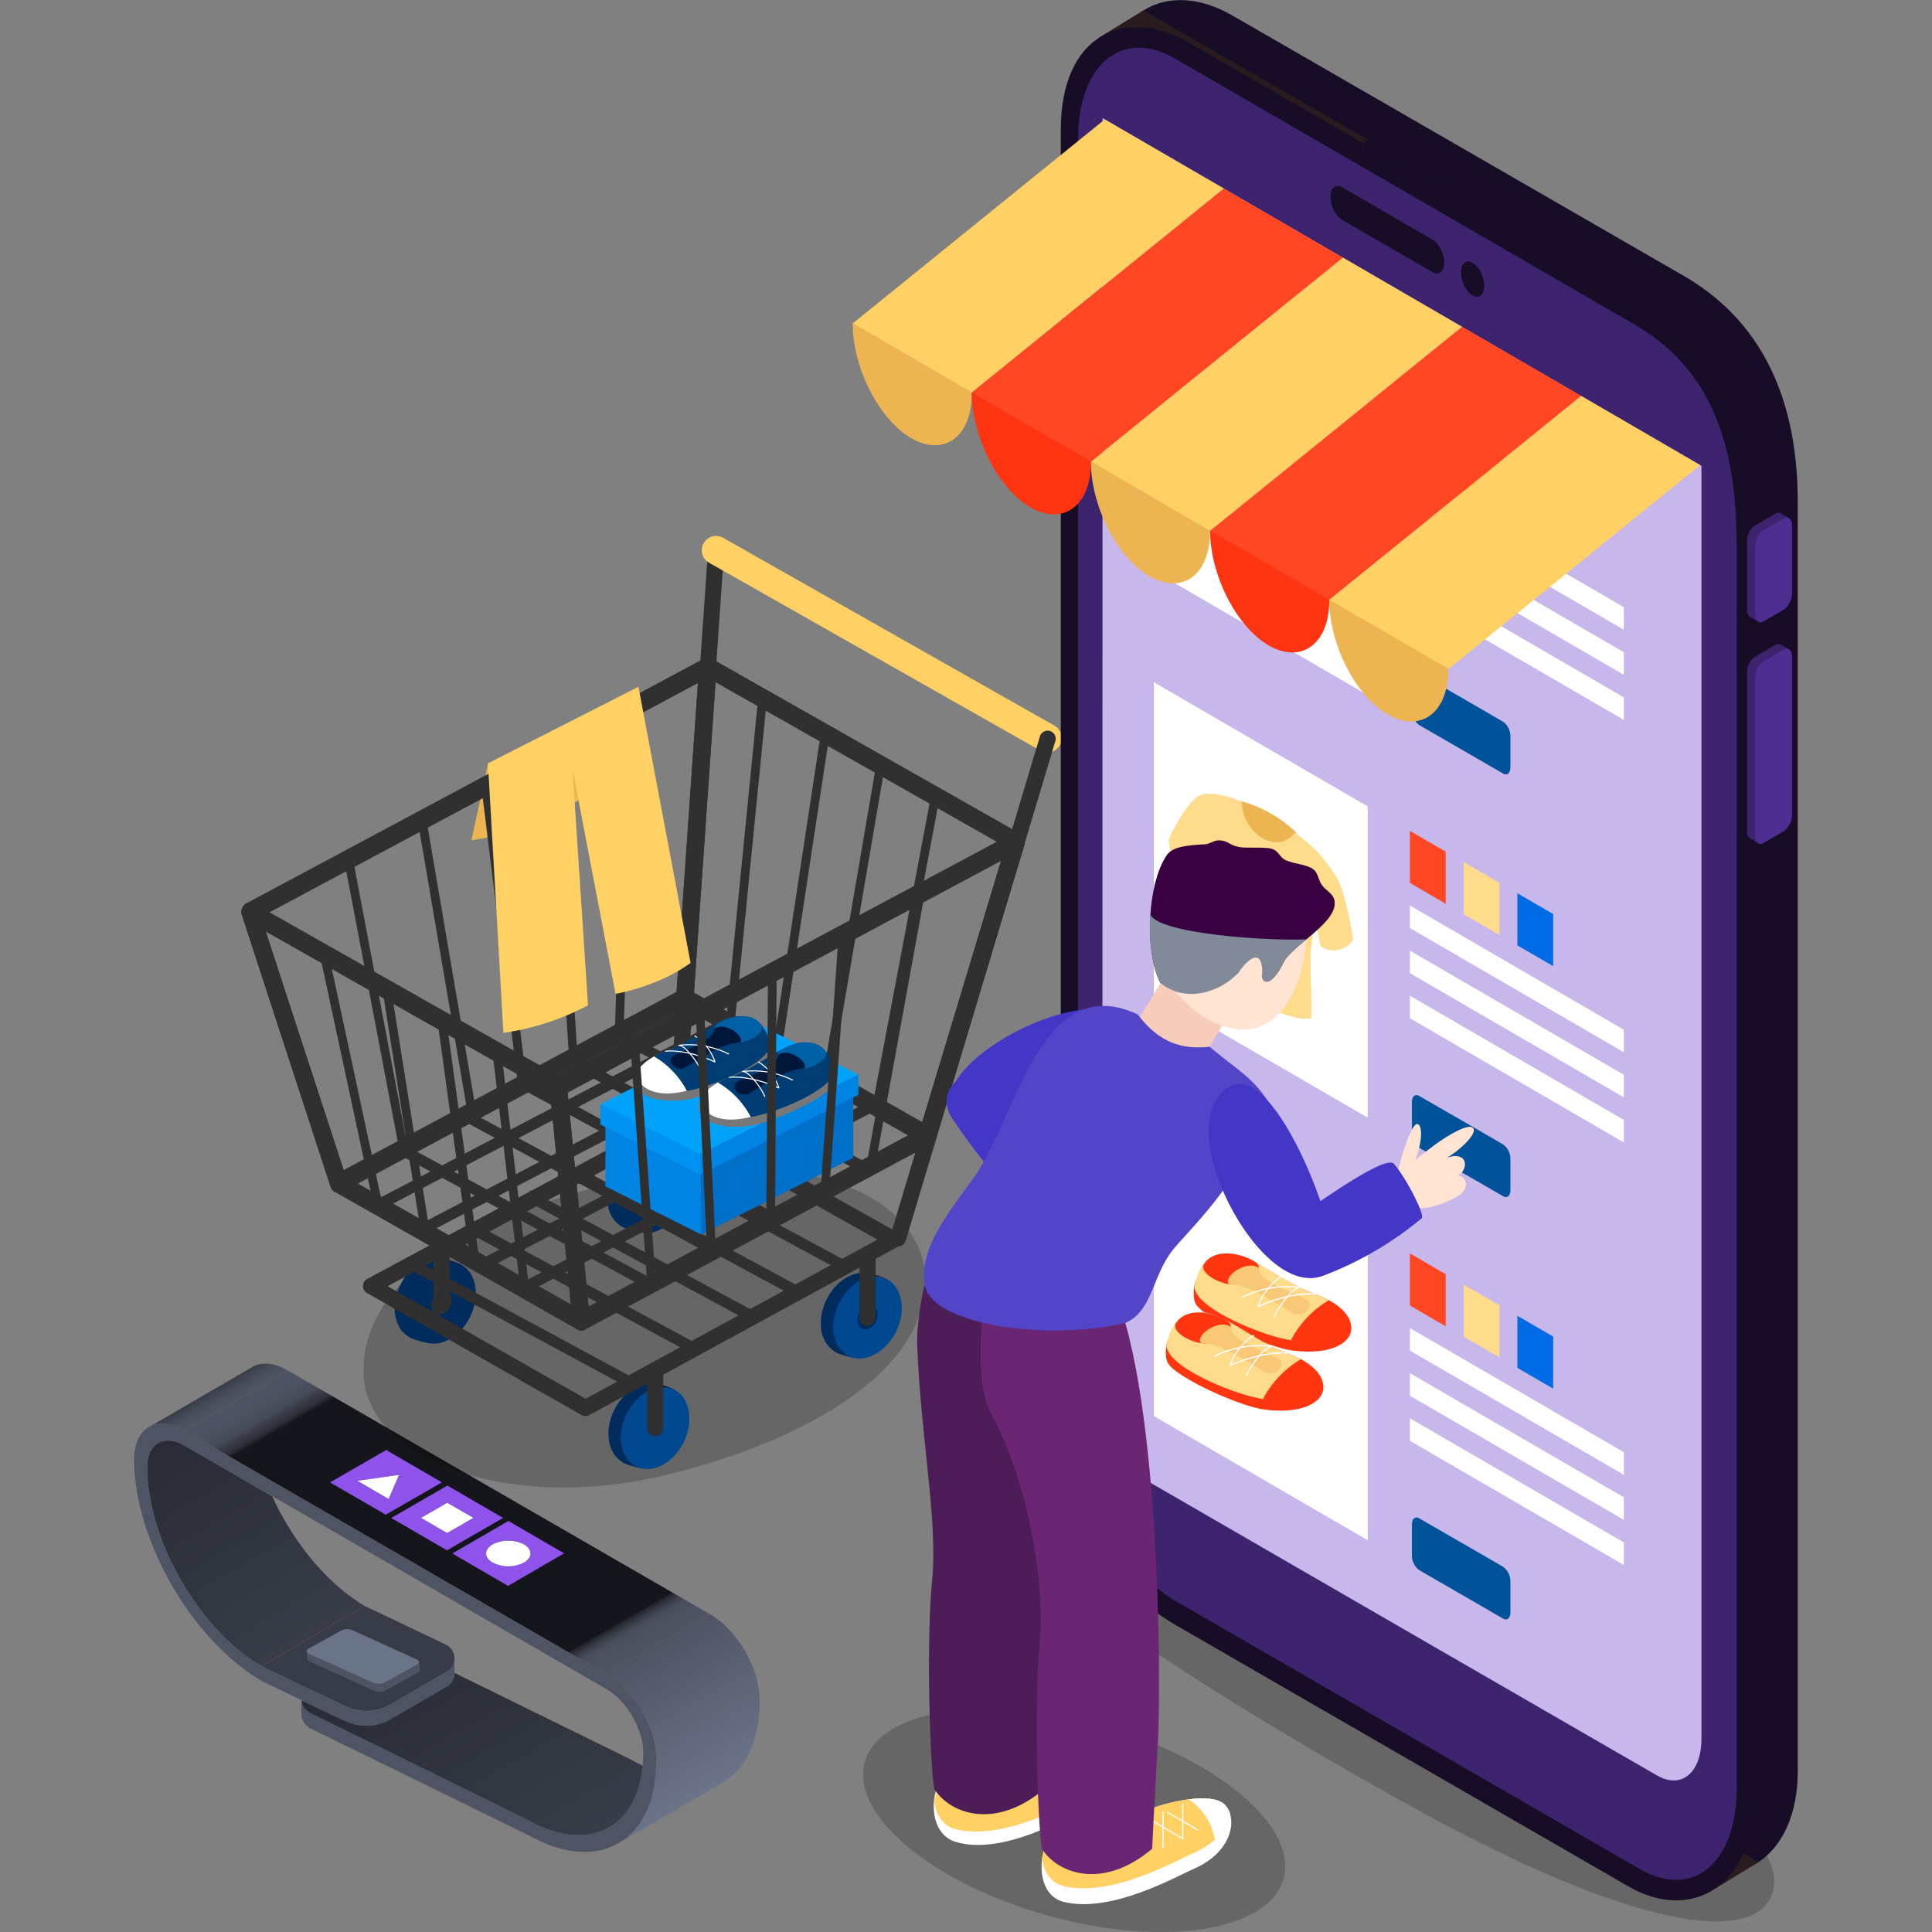 <svg id="圖層_1" data-name="圖層 1" xmlns="http://www.w3.org/2000/svg" xmlns:xlink="http://www.w3.org/1999/xlink" viewBox="0 0 500 500"><rect x="0" y="0" width="500" height="500" fill="#808080" stroke="none"/><defs><style>.cls-1,.cls-31,.cls-43,.cls-46{fill:none;}.cls-2{clip-path:url(#clip-path);}.cls-3{fill:#4e5463;}.cls-4{fill:#373c48;}.cls-5{fill:url(#linear-gradient);}.cls-6{fill:url(#linear-gradient-2);}.cls-7{fill:url(#linear-gradient-3);}.cls-8{fill:url(#linear-gradient-4);}.cls-9{fill:url(#linear-gradient-5);}.cls-10{fill:#8f52eb;}.cls-11,.cls-28{fill:#fff;}.cls-12{fill:#6a7489;}.cls-13,.cls-14,.cls-15,.cls-16,.cls-17,.cls-18,.cls-19,.cls-20,.cls-21,.cls-22,.cls-23,.cls-24,.cls-25,.cls-26,.cls-27,.cls-28,.cls-29,.cls-30,.cls-31,.cls-32,.cls-33,.cls-34,.cls-35,.cls-36,.cls-37,.cls-38,.cls-39,.cls-40,.cls-41,.cls-42,.cls-43,.cls-44,.cls-45,.cls-47,.cls-49,.cls-50,.cls-51,.cls-52{fill-rule:evenodd;}.cls-13{opacity:0.2;}.cls-14{fill:#edb551;}.cls-15{fill:#002b5d;}.cls-16{fill:#29163c;}.cls-17{fill:#303030;}.cls-18{fill:#ffd164;}.cls-19{fill:#004991;}.cls-20{fill:#020b25;}.cls-21{fill:#0084e4;}.cls-22{fill:#006be4;}.cls-23{fill:#0070c8;}.cls-24{fill:#0092f0;}.cls-25{fill:#00a2fa;}.cls-26{fill:#777;}.cls-27{fill:#003d75;}.cls-29{fill:#0060a5;}.cls-30{fill:#00173c;}.cls-31,.cls-43,.cls-46{stroke:#fff;stroke-linecap:round;}.cls-31,.cls-43{stroke-miterlimit:22.93;}.cls-31{stroke-width:0.27px;}.cls-32{fill:#170d27;}.cls-33{fill:#2a1b1f;}.cls-34{fill:#3e246f;}.cls-35{fill:#4e2f91;}.cls-36{fill:#c8b7ea;}.cls-37{fill:#ff4723;}.cls-38{fill:#00529a;}.cls-39{fill:#ffdb8c;}.cls-40{fill:#ff3512;}.cls-41{fill:#ff3610;}.cls-42{fill:#f8c877;}.cls-43,.cls-46{stroke-width:0.31px;}.cls-44{fill:#ffe4d3;}.cls-45{fill:#4c1d57;}.cls-46{stroke-linejoin:round;}.cls-47{fill:#6a2573;}.cls-48{fill:#f7ccba;}.cls-49{fill:#4436c7;}.cls-50{fill:#5245c7;}.cls-51{fill:#380040;}.cls-52{fill:#808a99;}</style><clipPath id="clip-path"><rect class="cls-1" width="500" height="500"/></clipPath><linearGradient id="linear-gradient" x1="9714.08" y1="482.26" x2="9748.22" y2="423.13" gradientTransform="matrix(-1, 0, 0, 1, 9855.58, 0)" gradientUnits="userSpaceOnUse"><stop offset="0" stop-color="#373c48"/><stop offset="1" stop-color="#292c36"/></linearGradient><linearGradient id="linear-gradient-2" x1="9672.47" y1="463.73" x2="9692.22" y2="429.51" gradientTransform="matrix(-1, 0, 0, 1, 9855.58, 0)" gradientUnits="userSpaceOnUse"><stop offset="0" stop-color="#6a7489"/><stop offset="0.71" stop-color="#575e6f"/><stop offset="1" stop-color="#4e5463"/></linearGradient><linearGradient id="linear-gradient-3" x1="9777.54" y1="425.16" x2="9809.19" y2="370.33" xlink:href="#linear-gradient"/><linearGradient id="linear-gradient-4" x1="9797.72" y1="364.36" x2="9800.45" y2="359.64" gradientTransform="matrix(-1, 0, 0, 1, 9855.58, 0)" gradientUnits="userSpaceOnUse"><stop offset="0" stop-color="#4e5463"/><stop offset="0.38" stop-color="#4a505e"/><stop offset="0.8" stop-color="#3f4451"/><stop offset="1" stop-color="#373c48"/></linearGradient><linearGradient id="linear-gradient-5" x1="9712.53" y1="441.34" x2="9767.2" y2="346.64" gradientTransform="matrix(-1, 0, 0, 1, 9855.58, 0)" gradientUnits="userSpaceOnUse"><stop offset="0" stop-color="#4e5463"/><stop offset="0.04" stop-color="#4d5261"/><stop offset="0.06" stop-color="#474d5a"/><stop offset="0.07" stop-color="#3e424f"/><stop offset="0.08" stop-color="#30343e"/><stop offset="0.09" stop-color="#1f2128"/><stop offset="0.09" stop-color="#15161b"/><stop offset="0.89" stop-color="#15161b"/><stop offset="0.89" stop-color="#191b21"/><stop offset="0.9" stop-color="#2d3039"/><stop offset="0.92" stop-color="#3c404c"/><stop offset="0.93" stop-color="#464b59"/><stop offset="0.96" stop-color="#4c5261"/><stop offset="1" stop-color="#4e5463"/></linearGradient></defs><g class="cls-2"><polygon class="cls-3" points="78 443.13 78 440 78.42 440.65 79 441.7 79.13 443.31 78 443.13"/><path class="cls-3" d="M80.47,443.41l15.61,7.67-5.25,1.29,45.58,22.37-.08.05L80.47,447.37a4.41,4.41,0,0,1-2-6A4.28,4.28,0,0,0,80.47,443.41Z"/><path class="cls-3" d="M136.33,470.84c1,.6,2.06,1.13,3.07,1.59C138.39,472,137.37,471.44,136.33,470.84Z"/><path class="cls-4" d="M168.79,464.23c-.15.63-.29,1.28-.49,1.88C168.5,465.51,168.64,464.86,168.79,464.23Z"/><path class="cls-4" d="M169.48,460.55c-.1.8-.19,1.61-.35,2.37C169.29,462.16,169.38,461.35,169.48,460.55Z"/><path class="cls-5" d="M82.16,442c6.58,3.14,7,3.23,7.31,3.38a12.48,12.48,0,0,0,11.62-.49l14.54-8.45a3.94,3.94,0,0,0,2-3.49l45.49,22.34a35,35,0,0,0,3.21,1.65c-.71,7.75-3.89,13.26-8.67,16-.37.21-.76.37-1.15.55s-.65.33-1,.46-.83.24-1.25.36-.7.23-1.08.3-.89.12-1.34.17-.75.12-1.14.14-1,0-1.45,0-.78,0-1.19,0-1-.16-1.56-.24-.8-.1-1.21-.19c-.57-.13-1.16-.32-1.74-.49-.39-.11-.76-.19-1.14-.32-.66-.22-1.32-.51-2-.79-.34-.14-.67-.25-1-.41-1-.46-2-1-3.07-1.59L96.08,451.08l-15.61-7.67a4.28,4.28,0,0,1-2-2,4.19,4.19,0,0,1-.41-1.36Z"/><path class="cls-4" d="M169.65,459.41c0-.38,0-.79.06-1.18h0C169.68,458.62,169.69,459,169.65,459.41Z"/><path class="cls-6" d="M163.22,474.57c.29-.29.6-.54.87-.85s.62-.8.92-1.2.53-.64.76-1,.52-.92.77-1.39.45-.74.64-1.15.42-1.06.63-1.59.35-.83.49-1.28c.2-.6.34-1.25.49-1.88.12-.44.25-.86.34-1.31.16-.76.25-1.57.35-2.37.05-.39.13-.74.17-1.14s0-.79.06-1.18c0-.87.12-1.72.12-2.63,0-8.18-5.75-18.18-12.87-22.29l26.77-15.56c7.13,4.11,12.9,14.11,12.88,22.29,0,10.53-3.77,17.95-9.77,21.43L160.07,477c.39-.22.74-.51,1.11-.77s.68-.43,1-.69S162.87,474.9,163.22,474.57Z"/><path class="cls-7" d="M94.4,415.62,67.63,431.17c-16.26-9.58-29.57-32.77-29.52-51.62a10.34,10.34,0,0,1,.2-2.08c0-.23.13-.4.19-.61a7.48,7.48,0,0,1,.37-1.13,5.07,5.07,0,0,1,.36-.54,5.92,5.92,0,0,1,.52-.81,4,4,0,0,1,.51-.41c1.76-1.5,4.42-1.61,7.43.12l22.76,13.14C75.82,399,84.56,409.82,94.4,415.62Z"/><path class="cls-4" d="M108.64,422.41l6.71,3.19a4,4,0,0,1,1.78,5.51,3.88,3.88,0,0,1-1.5,1.54l-14.54,8.45a12.45,12.45,0,0,1-11.62.48L81.87,438l-14.24-6.79L94.4,415.62C94.74,415.77,101.77,419.12,108.64,422.41Z"/><path class="cls-8" d="M47.7,370.23c-.44-.26-.89-.49-1.32-.69a4.14,4.14,0,0,0-.49-.19c-.26-.12-.54-.24-.8-.33l-.48-.13c-.26-.08-.51-.16-.76-.21s-.33-.05-.5-.08-.46-.09-.69-.11h-.5c-.21,0-.43,0-.63,0s-.33,0-.49.06a5.11,5.11,0,0,0-.58.07c-.16,0-.3.09-.46.13a4.81,4.81,0,0,0-.54.16c-.15.05-.28.13-.43.19s-.33.15-.49.24h0l26.77-15.56c2.35-1.36,5.6-1.17,9.19.9Z"/><polygon class="cls-9" points="47.7 370.23 74.47 354.67 183.73 417.75 156.96 433.31 47.7 370.23"/><path class="cls-3" d="M38.54,369.32c.16-.09.33-.16.49-.24s.28-.14.43-.19a4.81,4.81,0,0,1,.54-.16c.16,0,.3-.1.46-.13a5.11,5.11,0,0,1,.58-.07c.16,0,.32,0,.49-.06s.42,0,.63,0h.5c.23,0,.46.07.69.11s.33,0,.5.08.5.13.76.21l.48.13c.26.09.54.21.8.33a4.14,4.14,0,0,1,.49.19c.43.2.88.43,1.32.69L157,433.31c7.12,4.11,12.89,14.11,12.87,22.29,0,.91-.07,1.76-.12,2.63,0,.39,0,.8-.06,1.18s-.12.75-.17,1.14c-.1.8-.19,1.61-.35,2.37-.09.45-.22.87-.34,1.31-.15.63-.29,1.28-.49,1.88-.14.45-.33.85-.49,1.28s-.4,1.09-.63,1.59-.43.76-.64,1.15-.49,1-.77,1.39-.51.66-.76,1-.59.83-.92,1.2-.58.56-.87.85-.68.7-1.05,1-.66.46-1,.69c-6.12,4.29-14.94,4.16-24.73-1.5l0,0L90.83,452.37l5.25-1.29,40.25,19.76c1,.6,2.06,1.13,3.07,1.59.35.16.68.27,1,.41.66.28,1.32.57,2,.79.38.13.75.21,1.14.32.58.17,1.17.36,1.74.49.41.09.81.12,1.21.19s1,.19,1.56.24.8,0,1.19,0,1,.05,1.45,0,.76-.09,1.14-.14.91-.08,1.34-.17.72-.2,1.08-.3.85-.21,1.25-.36.66-.31,1-.46.78-.34,1.15-.55c4.78-2.75,8-8.26,8.67-16,.1-1.05.16-2.14.16-3.27,0-6-4.26-13.45-9.52-16.49l-86.5-49.94L47.69,374.09c-3-1.73-5.67-1.62-7.43-.12a4,4,0,0,0-.51.41,5.92,5.92,0,0,0-.52.81,6.33,6.33,0,0,0-.36.54,7.48,7.48,0,0,0-.37,1.13c-.06.21-.14.38-.19.61a10.34,10.34,0,0,0-.2,2.08c0,18.85,13.26,42,29.52,51.62L81.87,438l7.6,3.62a12.45,12.45,0,0,0,11.62-.48l14.54-8.45a3.88,3.88,0,0,0,1.5-1.54h0l.11-.19.12-.3.11-.35.1-.43.05-.63V433l0,0v0a3.94,3.94,0,0,1-2,3.49l-14.54,8.45a12.48,12.48,0,0,1-11.62.49c-.32-.15-.73-.24-7.31-3.38L78.08,440c-10.15-4.84-10.22-4.89-10.37-5-18.23-10.73-33-36.51-33-57.48C34.76,373.53,36.21,370.66,38.54,369.32Z"/><path class="cls-10" d="M117.06,402.05l14.43,8.38L146,402l-14.43-8.38Zm10.44-2.36a9,9,0,0,1,8.11,0c2.23,1.3,2.22,3.4,0,4.7a8.92,8.92,0,0,1-8.11,0C125.25,403.1,125.24,401,127.5,399.69Z"/><path class="cls-10" d="M130.2,392.84,123,388.65l-7.21-4.19-14.54,8.39,14.43,8.38Zm-7.69,0-6.79,3.92L109,392.83l6.79-3.92Z"/><path class="cls-10" d="M114.37,383.64l-14.43-8.38-14.53,8.39L99.83,392Zm-11.11-1.94L100.58,388l-8.13-4.73Z"/><path class="cls-11" d="M127.5,399.69a9,9,0,0,1,8.11,0c2.23,1.3,2.22,3.4,0,4.7a8.92,8.92,0,0,1-8.11,0C125.25,403.1,125.24,401,127.5,399.69Z"/><polygon class="cls-11" points="115.72 396.75 108.97 392.83 115.76 388.91 122.51 392.83 115.72 396.75"/><polygon class="cls-11" points="100.58 387.96 92.45 383.23 103.26 381.7 100.58 387.96"/><path class="cls-3" d="M79.5,427.65a1,1,0,0,0,.41.3l.22,2.05a.84.84,0,0,1-.56-.61l-.22-2.05a.66.66,0,0,0,.09.19A.67.67,0,0,0,79.5,427.65Z"/><path class="cls-3" d="M108.3,430.46a.53.53,0,0,0,.06-.14.65.65,0,0,0,.09-.29s0,0,0,0l.22,2.05c0,.29-.18.61-.64.86l-.22-2A1.67,1.67,0,0,0,108.3,430.46Z"/><polygon class="cls-3" points="96.72 435.58 96.94 437.63 80.13 430 79.91 427.95 96.72 435.58"/><polygon class="cls-3" points="107.82 430.86 108.04 432.9 99.86 437.44 99.64 435.39 107.82 430.86"/><path class="cls-3" d="M99.64,435.39l.22,2.05a3.74,3.74,0,0,1-2.92.19l-.22-2.05A3.7,3.7,0,0,0,99.64,435.39Z"/><path class="cls-12" d="M108.36,430.32a.53.53,0,0,1-.06.14,1.67,1.67,0,0,1-.48.4l-8.18,4.53a3.7,3.7,0,0,1-2.92.19L79.91,428a1,1,0,0,1-.41-.3.67.67,0,0,1-.06-.12c-.18-.34,0-.74.56-1l8.18-4.54a3.63,3.63,0,0,1,2.91-.19l16.81,7.63c.37.17.54.4.55.65A.65.65,0,0,1,108.36,430.32Z"/><path class="cls-13" d="M160.05,305.88c-45.38,10.48-67.15,28.88-65.9,50.48s38.17,35.53,79.5,25.05,67-29.75,65.77-51.35S205.43,295.4,160.05,305.88Z"/><path class="cls-14" d="M126.28,197.74l38.95-19.82-4.29,19.74C149.27,209.8,136,215.36,122,217.48Z"/><path class="cls-15" d="M166,297.23c4.9-1.34,8.88,2.18,8.88,7.89s-4,11.41-8.88,12.76-8.87-2.18-8.87-7.88S161.1,298.58,166,297.23Z"/><path class="cls-16" d="M168.86,297c3.06.63,4.36,1.07,5.46,1.77S168,302.3,168.86,297Z"/><path class="cls-15" d="M166.08,319c-3.07-.63-4.37-1.06-5.47-1.77S167,313.68,166.08,319Z"/><path class="cls-15" d="M169.23,298.19c4.9-1.34,8.87,2.18,8.87,7.89s-4,11.41-8.87,12.76-8.88-2.18-8.88-7.88S164.32,299.54,169.23,298.19Z"/><path class="cls-17" d="M169.23,305.48c1.44-.4,2.61.64,2.61,2.32a4,4,0,0,1-2.61,3.76c-1.45.39-2.62-.64-2.62-2.32A4,4,0,0,1,169.23,305.48Z"/><polygon class="cls-17" points="225.19 284.88 134.14 332.42 135.31 335.06 226.37 287.52 225.19 284.88"/><polygon class="cls-17" points="213.64 279.34 122.59 326.87 123.76 329.51 214.81 281.98 213.64 279.34"/><polygon class="cls-17" points="201.06 268.61 110.01 316.14 111.18 318.78 202.24 271.25 201.06 268.61"/><polygon class="cls-17" points="188.09 263.14 97.03 310.67 98.21 313.31 189.26 265.77 188.09 263.14"/><path class="cls-15" d="M111,325.85c4.9-1.35,8.88,2.18,8.88,7.88s-4,11.42-8.88,12.76-8.87-2.17-8.87-7.88S106.14,327.2,111,325.85Z"/><path class="cls-16" d="M113.9,325.57c3.06.63,4.36,1.06,5.46,1.77S113,330.92,113.9,325.57Z"/><path class="cls-15" d="M111.12,347.65c-3.07-.63-4.36-1.07-5.47-1.77S112,342.3,111.12,347.65Z"/><path class="cls-15" d="M114.27,326.81c4.9-1.35,8.87,2.18,8.87,7.88s-4,11.42-8.87,12.76-8.88-2.17-8.88-7.88S109.37,328.16,114.27,326.81Z"/><path class="cls-17" d="M114.27,334.09c1.44-.4,2.61.64,2.61,2.32a4,4,0,0,1-2.61,3.76c-1.45.4-2.62-.64-2.62-2.32A4,4,0,0,1,114.27,334.09Z"/><path class="cls-17" d="M112.18,322.13a2.09,2.09,0,0,1,4.18,0v15a2.09,2.09,0,0,1-4.18,0Z"/><path class="cls-17" d="M167.13,293.52a2.1,2.1,0,0,1,4.19,0v15a2.1,2.1,0,0,1-4.19,0Z"/><path class="cls-17" d="M164.28,183.43a1.23,1.23,0,0,0-1.09-1.3A1.16,1.16,0,0,0,162,183.3l-2.9,84a1.22,1.22,0,0,0,1.09,1.29,1.16,1.16,0,0,0,1.17-1.17l2.9-84Zm-73,38.73a1.16,1.16,0,0,0-1.34-1,1.21,1.21,0,0,0-.87,1.45l14.26,74.88a1.15,1.15,0,0,0,1.33,1,1.22,1.22,0,0,0,.88-1.45L91.31,222.16ZM144.25,194a1.21,1.21,0,0,0-1.21-1.17,1.2,1.2,0,0,0-1,1.31l5.26,79.93a1.21,1.21,0,0,0,1.21,1.17,1.18,1.18,0,0,0,1-1.31L144.25,194Zm-33.91,18a1.16,1.16,0,0,0-1.31-1,1.22,1.22,0,0,0-.91,1.43L121,288a1.16,1.16,0,0,0,1.31,1,1.22,1.22,0,0,0,.91-1.43L110.34,212Zm16.5-8.76a1.19,1.19,0,0,0-1.27-1.09,1.2,1.2,0,0,0-1,1.38l9.51,77.39a1.17,1.17,0,0,0,1.27,1.08,1.19,1.19,0,0,0,1-1.37Z"/><path class="cls-17" d="M180.62,176.79l-5.55,79.9L88.93,302.82,67.54,237.29l113.08-60.5Zm-1.13,81.73,5.95-85.65a2.83,2.83,0,0,0-.24-1.3,2.2,2.2,0,0,0-3-1.14L63.72,233.8a2.55,2.55,0,0,0-1.11,3l23,70.53a2.2,2.2,0,0,0,3,1.14l89.48-47.92A2.42,2.42,0,0,0,179.49,258.52Z"/><polygon class="cls-17" points="158.55 268.63 224.3 304.17 225.45 301.55 159.7 266.02 158.55 268.63"/><polygon class="cls-17" points="146.68 275.39 212.43 310.92 213.58 308.31 147.83 272.77 146.68 275.39"/><polygon class="cls-17" points="134.26 281.42 200.01 316.95 201.16 314.34 135.41 278.8 134.26 281.42"/><polygon class="cls-17" points="118.94 289.55 184.69 325.08 185.84 322.47 120.09 286.93 118.94 289.55"/><polygon class="cls-17" points="103.16 298.74 168.9 334.27 170.06 331.66 104.31 296.12 103.16 298.74"/><path class="cls-17" d="M238.67,290.39,179.6,256.87l5.58-80.31,75,42.55-21.5,71.28Zm-62.46-29.9,62.71,35.58.38.18a2.19,2.19,0,0,0,2.85-1.54l22.93-76a2.6,2.6,0,0,0-1.13-3l-79.66-45.2a2.07,2.07,0,0,0-.94-.32,2.29,2.29,0,0,0-2.43,2.24L175,258.08A2.59,2.59,0,0,0,176.21,260.49Z"/><path class="cls-17" d="M198.48,180.84a1.23,1.23,0,0,0-1-1.37,1.15,1.15,0,0,0-1.25,1.08l-8.36,84.27a1.23,1.23,0,0,0,1,1.38,1.14,1.14,0,0,0,1.24-1.08l8.37-84.28Zm16.19,9.26a1.25,1.25,0,0,0-.94-1.43,1.12,1.12,0,0,0-1.29,1l-12.45,82a1.25,1.25,0,0,0,.93,1.43,1.13,1.13,0,0,0,1.3-1l12.45-82Zm28.52,16.24a1.27,1.27,0,0,0-.88-1.48,1.13,1.13,0,0,0-1.34.95L225.78,286.2a1.26,1.26,0,0,0,.88,1.48,1.12,1.12,0,0,0,1.33-.95l15.2-80.39ZM229,198.25,215.11,279.4a1.12,1.12,0,0,1-1.31,1,1.26,1.26,0,0,1-.91-1.45l13.88-81.15a1.12,1.12,0,0,1,1.31-1A1.26,1.26,0,0,1,229,198.25Z"/><path class="cls-17" d="M177.13,290.53a2.08,2.08,0,1,1-4.16-.28l10.28-148a2.08,2.08,0,1,1,4.16.28Z"/><path class="cls-18" d="M183.5,145.63a3.7,3.7,0,0,1,3.66-6.44L273,187.86a3.71,3.71,0,0,1-3.66,6.45Z"/><path class="cls-17" d="M234.43,321a2.09,2.09,0,1,1-4-1.19l38.73-129.34a2.09,2.09,0,0,1,4,1.19Z"/><path class="cls-15" d="M221.29,329.68c4.9-1.35,8.88,2.18,8.88,7.88s-4,11.42-8.88,12.77-8.87-2.18-8.87-7.88S216.39,331,221.29,329.68Z"/><path class="cls-16" d="M224.15,329.4c3.06.63,4.36,1.06,5.46,1.77S223.28,334.75,224.15,329.4Z"/><path class="cls-15" d="M221.37,351.48c-3.06-.63-4.36-1.06-5.46-1.77S222.24,346.13,221.37,351.48Z"/><path class="cls-19" d="M224.52,330.64c4.9-1.35,8.87,2.18,8.87,7.88s-4,11.42-8.87,12.77-8.88-2.18-8.88-7.88S219.62,332,224.52,330.64Z"/><path class="cls-15" d="M224.52,337.92c1.44-.39,2.61.65,2.61,2.32a4,4,0,0,1-2.61,3.76c-1.45.4-2.62-.64-2.62-2.32A4,4,0,0,1,224.52,337.92Z"/><path class="cls-15" d="M166.33,358.29c4.9-1.34,8.88,2.18,8.88,7.89s-4,11.41-8.88,12.76-8.87-2.18-8.87-7.88S161.43,359.64,166.33,358.29Z"/><path class="cls-20" d="M169.19,358c3.07.63,4.36,1.07,5.46,1.77S168.32,363.36,169.19,358Z"/><path class="cls-15" d="M166.41,380.09c-3.06-.63-4.36-1.06-5.46-1.77S167.28,374.74,166.41,380.09Z"/><path class="cls-19" d="M169.56,359.25c4.9-1.34,8.87,2.18,8.87,7.89s-4,11.41-8.87,12.76-8.88-2.18-8.88-7.88S164.66,360.6,169.56,359.25Z"/><path class="cls-17" d="M167.47,354.58a2.09,2.09,0,0,1,4.18,0v15a2.09,2.09,0,0,1-4.18,0Z"/><path class="cls-17" d="M100.32,332.87,151.56,362l75.52-41.19-51-28.6-75.72,40.64Zm50.19,33.35L95.05,334.67a2.14,2.14,0,0,1-.88-.86A2.1,2.1,0,0,1,95,331L175,288a2.07,2.07,0,0,1,2.07,0l55.33,31a2.06,2.06,0,0,1,.81.82,2.09,2.09,0,0,1-.83,2.83l-79.77,43.51A2.07,2.07,0,0,1,150.51,366.22Z"/><path class="cls-17" d="M222.43,326a2.09,2.09,0,0,1,4.18,0v15a2.09,2.09,0,0,1-4.18,0Z"/><path class="cls-17" d="M160.36,297.9l57.72,31.2,1.15-2.61-57.72-31.2-1.15,2.61Zm-11.87,6.76,1.15-2.61,57.72,31.19-1.15,2.62-57.72-31.2Zm-12.42,6,1.15-2.61L195,339.27l-1.15,2.61-57.73-31.19Zm-15.31,8.13,1.15-2.61,57.72,31.19L178.48,350l-57.72-31.19ZM105,328l1.15-2.61,57.72,31.19-1.15,2.61Z"/><path class="cls-17" d="M147.74,337.58,89.49,304.53,68.78,241.08l73.59,41.76,5.37,54.74ZM86.65,308.46l62.77,35.61a2.08,2.08,0,0,0,1.25.27,2.38,2.38,0,0,0,2-2.69L146.74,281a2.52,2.52,0,0,0-1.23-2L65.76,233.83a2.09,2.09,0,0,0-1.78-.14,2.49,2.49,0,0,0-1.37,3.13L85.5,306.94A2.48,2.48,0,0,0,86.65,308.46Z"/><path class="cls-17" d="M85,246.64a1.14,1.14,0,0,0-1.36-.94,1.22,1.22,0,0,0-.84,1.47l14,65.19a1.16,1.16,0,0,0,1.36.95,1.24,1.24,0,0,0,.84-1.48L85,246.64Zm16.21,9.26,10,62.88a1.2,1.2,0,0,1-.92,1.41,1.16,1.16,0,0,1-1.31-1L99,256.28a1.21,1.21,0,0,1,.92-1.41,1.16,1.16,0,0,1,1.31,1Zm28.53,16.24a1.17,1.17,0,0,0-1.26-1.09,1.2,1.2,0,0,0-1,1.37l7.21,61.32a1.18,1.18,0,0,0,1.26,1.09,1.21,1.21,0,0,0,1-1.37l-7.21-61.32Zm-14.2-8.09a1.18,1.18,0,0,0-1.29-1.06,1.21,1.21,0,0,0-1,1.4l8.52,62.07a1.18,1.18,0,0,0,1.29,1.06,1.2,1.2,0,0,0,1-1.4Z"/><path class="cls-18" d="M130.28,267.3a66.48,66.48,0,0,0,21.89-7.13l-4-61.11L159.3,257.2c7-1.3,14.41-4.29,19.42-8l-13.49-71.46-38.95,19.81Z"/><polygon class="cls-21" points="156.68 286.5 156.68 307.01 181.46 319.49 181.46 298.98 156.68 286.5"/><polygon class="cls-22" points="196.06 266.66 156.68 286.5 181.46 298.98 220.84 279.14 196.06 266.66"/><polygon class="cls-23" points="220.84 279.14 220.84 299.65 181.46 319.49 181.46 298.98 220.84 279.14"/><polygon class="cls-24" points="155.38 285.77 155.38 291.01 181.18 304 181.18 298.76 155.38 285.77"/><polygon class="cls-25" points="196.37 265.12 155.38 285.77 181.18 298.76 222.17 278.12 196.37 265.12"/><polygon class="cls-21" points="222.17 278.11 222.17 283.35 181.18 304 181.18 298.76 222.17 278.11"/><path class="cls-26" d="M172.25,272.06c-3.16,1.18-7.5,3.55-7.95,7.09s4.2,6.6,13.08,5.47c5.3-.67,19-6.76,21.42-10.18a6.26,6.26,0,0,0,.51-3.83c-.3-3-3.7-5.93-7-6.76C187.38,262.65,179.77,269.4,172.25,272.06Z"/><path class="cls-27" d="M172.25,272.06c-2.8,1.05-6.53,3-7.65,5.93.89,2.92,5.38,5.32,12.94,4.35,5.3-.67,18.44-5.8,21.14-10.3a5.5,5.5,0,0,0,.6-1.37c-.55-3.49-2.19-7.52-7.45-7.66S179.77,269.4,172.25,272.06Z"/><path class="cls-28" d="M169.28,273.41c-2,1.11-3.93,2.64-4.68,4.58.76,3.67,5.22,6.26,12.94,4.35l.23,0A22.38,22.38,0,0,0,169.28,273.41Z"/><path class="cls-29" d="M197.08,265.28c1.06,1.56-1.93,3.81-5.17,4.48-4.53.95-8.67-3.17-6.37-4.78C188.11,263.19,194.43,261.43,197.08,265.28Z"/><path class="cls-30" d="M177.2,276.34c1.81-.87,9.4-6.6,14.24-6.5,1.76-1.28-3.52-5.59-6.52-3.67.06,3.32-8.82,5.86-10.65,7.07S174.57,277.36,177.2,276.34Z"/><path class="cls-31" d="M175.69,270.53a23.05,23.05,0,0,1,12.88,2.23"/><path class="cls-31" d="M175.69,270.53c1.48-.1,4.74,4.15,5.69,6.44"/><path class="cls-31" d="M179.84,268.12a12.7,12.7,0,0,1,5.18,6.65"/><path class="cls-31" d="M172.25,272.06c2.44-.37,7.95.48,12.65,2.72"/><path class="cls-26" d="M188.79,278.82c-3.16,1.18-7.5,3.55-7.95,7.09s4.2,6.6,13.08,5.47c5.3-.67,19-6.76,21.42-10.17a6.29,6.29,0,0,0,.51-3.84c-.3-3-3.7-5.93-7-6.75C203.92,269.41,196.31,276.16,188.79,278.82Z"/><path class="cls-27" d="M188.79,278.82c-2.8,1.05-6.53,3-7.65,5.93.89,2.92,5.38,5.32,12.94,4.35,5.3-.67,18.44-5.8,21.14-10.3a5.34,5.34,0,0,0,.6-1.37c-.55-3.49-2.19-7.52-7.45-7.66S196.31,276.16,188.79,278.82Z"/><path class="cls-28" d="M185.82,280.17c-2,1.11-3.93,2.64-4.68,4.58.76,3.67,5.22,6.26,12.94,4.35l.23,0A22.38,22.38,0,0,0,185.82,280.17Z"/><path class="cls-29" d="M213.62,272.05c1.06,1.55-1.93,3.8-5.17,4.48-4.52.94-8.67-3.18-6.37-4.79C204.65,270,211,268.19,213.62,272.05Z"/><path class="cls-30" d="M193.74,283.1c1.81-.86,9.4-6.59,14.24-6.49,1.76-1.29-3.52-5.6-6.52-3.68.06,3.32-8.82,5.86-10.65,7.07S191.11,284.13,193.74,283.1Z"/><path class="cls-31" d="M192.23,277.3a23,23,0,0,1,12.88,2.22"/><path class="cls-31" d="M192.23,277.3c1.48-.11,4.75,4.14,5.69,6.43"/><path class="cls-31" d="M196.38,274.88a12.7,12.7,0,0,1,5.18,6.65"/><path class="cls-31" d="M188.79,278.82c2.44-.37,8,.48,12.65,2.73"/><path class="cls-17" d="M239.31,231.39a1.26,1.26,0,0,0-.89-1.47,1.12,1.12,0,0,0-1.33,1L224.25,301.5a1.26,1.26,0,0,0,.89,1.46,1.12,1.12,0,0,0,1.33-1l12.84-70.61Zm-73.88,39.2a1.14,1.14,0,1,0-2.26.15l4.32,61.48a1.2,1.2,0,0,0,1.22,1.16,1.18,1.18,0,0,0,1-1.31l-4.32-61.48ZM219.3,242a1.25,1.25,0,0,0-1.05-1.35,1.16,1.16,0,0,0-1.21,1.13l-4.67,66.52a1.23,1.23,0,0,0,1,1.35,1.15,1.15,0,0,0,1.21-1.13L219.3,242Zm-37,19.63a1.19,1.19,0,0,0-1.19-1.19,1.17,1.17,0,0,0-1.07,1.28L183,323.86a1.2,1.2,0,0,0,1.19,1.19,1.18,1.18,0,0,0,1.07-1.28l-3-62.18ZM201,251.65a1.21,1.21,0,0,0-1.12-1.26,1.17,1.17,0,0,0-1.13,1.22l-.43,64a1.2,1.2,0,0,0,1.12,1.25,1.16,1.16,0,0,0,1.14-1.21Z"/><path class="cls-17" d="M259.08,222.73l-20.94,69.4-85.81,46-5.43-55.34,112.18-60Zm-16.93,72,22.93-76a2.67,2.67,0,0,0-.13-1.88,2.2,2.2,0,0,0-3-1.14L143.54,279a2.49,2.49,0,0,0-1.3,2.5l5.95,60.6a2.45,2.45,0,0,0,.23.86,2.19,2.19,0,0,0,3,1.14l89.57-48A2.31,2.31,0,0,0,242.15,294.71Z"/><path class="cls-13" d="M360.56,411.69c61.74,34.16,100.24,60.66,98.55,76.13s-31.78,14-93.52-20.12S244,393.31,245.69,377.84,298.82,377.53,360.56,411.69Z"/><path class="cls-32" d="M285.91,360.61v-334c0-24.82,16.73-32,33-22.62L435.66,71.34c20.2,11.65,29.6,31.74,29.6,58.66V458.26c0,22.89-16.12,32.36-32.38,23L315.5,413.51C299.24,404.12,285.91,383.5,285.91,360.61Z"/><polygon class="cls-33" points="396.88 448.39 385.71 455.23 443.91 488.75 455.08 481.91 396.88 448.39"/><polygon class="cls-33" points="295.91 2.69 284.44 9.73 342.65 43.25 354.12 36.21 295.91 2.69"/><path class="cls-32" d="M274.53,367.59v-334c0-24.82,16.73-32,33-22.62L424.29,78.32C444.48,90,453.88,110.05,453.88,137V465.24c0,22.89-16.11,32.36-32.38,23L304.12,420.48C287.86,411.1,274.53,390.48,274.53,367.59Z"/><path class="cls-34" d="M279,364.37V36.1c0-19.47,11.34-28.9,25.17-20.9L423.05,84c22.52,13,26.41,36,26.41,57.76v321c0,19.47-11.34,28.89-25.17,20.9L304.12,414.27C290.28,406.28,279,383.84,279,364.37Z"/><path class="cls-34" d="M461.64,152.25V134.74c0-1.68-1-2.5-2.17-1.81l-5.08,2.95c-1.95,1.13-2.28,3.11-2.28,5v16.88c0,1.68,1,2.5,2.17,1.81l5.19-3A5.4,5.4,0,0,0,461.64,152.25Z"/><path class="cls-34" d="M461.64,209.55V168.71c0-1.69-1-2.5-2.17-1.81l-5.08,2.95c-1.95,1.12-2.28,3.11-2.28,5v40.21c0,1.68,1,2.5,2.17,1.81l5.19-3A5.4,5.4,0,0,0,461.64,209.55Z"/><polygon class="cls-34" points="460.84 132.83 462.84 134 455.02 160.88 452.89 159.65 460.84 132.83"/><polygon class="cls-34" points="460.83 166.79 462.83 167.96 455.07 218.2 452.94 216.97 460.83 166.79"/><path class="cls-35" d="M463.78,153.48V136c0-1.68-1-2.5-2.18-1.81l-5.08,3c-1.94,1.13-2.28,3.11-2.28,5V159c0,1.68,1,2.5,2.17,1.81l5.19-3A5.38,5.38,0,0,0,463.78,153.48Z"/><path class="cls-35" d="M463.78,210.78V169.94c0-1.68-1-2.5-2.18-1.81l-5.08,3c-1.94,1.12-2.28,3.11-2.28,5v40.21c0,1.68,1,2.5,2.17,1.81l5.19-3A5.38,5.38,0,0,0,463.78,210.78Z"/><path class="cls-32" d="M378.11,70.51c0-2.33,1.35-3.45,3-2.49s3,3.61,3,5.94-1.34,3.44-3,2.49S378.11,72.84,378.11,70.51Z"/><path class="cls-32" d="M370.54,61.9l.21.11c1.66,1,3,3.62,3,5.95s-1.34,3.44-3,2.49c-.07,0-.15-.09-.22-.15l-23.2-13.39c-1.66-1-3-3.62-3-5.95s1.34-3.44,3-2.49Z"/><path class="cls-36" d="M285.34,30.58l155,90V449.91c0,8.9-5.19,13.22-11.52,9.57q-66-38.1-132-76.27c-6.33-3.65-11.52-13.92-11.52-22.82Z"/><polygon class="cls-28" points="298.6 176.55 353.96 208.69 353.96 289.25 298.6 257.12 298.6 176.55"/><polygon class="cls-37" points="364.88 215.03 374.15 220.41 374.15 233.9 364.88 228.51 364.88 215.03"/><path class="cls-38" d="M390.89,308c0,1.47-.85,2.18-1.89,1.58q-10.85-6.27-21.7-12.54a4.7,4.7,0,0,1-1.89-3.75v-8.08c0-1.47.85-2.17,1.89-1.57q10.86,6.25,21.7,12.53a4.71,4.71,0,0,1,1.89,3.76Z"/><polygon class="cls-39" points="378.79 223.1 388.06 228.48 388.06 241.97 378.79 236.59 378.79 223.1"/><polygon class="cls-22" points="392.69 231.17 401.96 236.55 401.96 250.03 392.69 244.66 392.69 231.17"/><polygon class="cls-28" points="364.88 234.35 420.25 266.48 420.25 272.32 364.88 240.18 364.88 234.35"/><polygon class="cls-28" points="364.88 246.02 420.25 278.15 420.25 283.99 364.88 251.86 364.88 246.02"/><polygon class="cls-28" points="364.88 257.69 420.25 289.83 420.25 295.66 364.88 263.53 364.88 257.69"/><polygon class="cls-28" points="298.6 67.2 353.96 99.34 353.96 179.91 298.6 147.77 298.6 67.2"/><polygon class="cls-37" points="364.88 105.68 374.15 111.06 374.15 124.55 364.88 119.17 364.88 105.68"/><path class="cls-38" d="M390.89,198.61c0,1.47-.85,2.18-1.89,1.58q-10.85-6.27-21.7-12.54a4.71,4.71,0,0,1-1.89-3.76v-8.07c0-1.47.85-2.17,1.89-1.57q10.86,6.25,21.7,12.53a4.71,4.71,0,0,1,1.89,3.76Z"/><polygon class="cls-37" points="378.79 113.75 388.06 119.13 388.06 132.62 378.79 127.23 378.79 113.75"/><polygon class="cls-37" points="392.69 121.82 401.96 127.2 401.96 140.69 392.69 135.31 392.69 121.82"/><polygon class="cls-28" points="364.88 125 420.25 157.13 420.25 162.97 364.88 130.83 364.88 125"/><polygon class="cls-28" points="364.88 136.67 420.25 168.8 420.25 174.64 364.88 142.51 364.88 136.67"/><polygon class="cls-28" points="364.88 148.34 420.25 180.48 420.25 186.31 364.88 154.18 364.88 148.34"/><path class="cls-14" d="M335.53,215.51a33.48,33.48,0,0,0-14.69-8.28C315.3,220.76,334.34,228,335.53,215.51Z"/><path class="cls-39" d="M345.77,226.84c1.78,2.74,3.26,9.23,4.41,16.21a5.68,5.68,0,0,1-8.44,1.72L340.56,239c-2.35,7.13-.94,13.92-1.2,24.52-7.42,1.62-27.81-11.85-30-15.53,2.1-5,2.23-19.31,1.76-24.83-.59,1-1.27,2.27-2,3.71-5.15-.94-6.39-6.14-6.67-9.7,2.57-5.46,6.25-11.3,9-11.63,3.38-.42,6.5.63,10,1.89-.4,7.28,8.55,14.5,13.72,8C339.67,219.13,341.57,220.4,345.77,226.84Z"/><polygon class="cls-37" points="364.88 324.38 374.15 329.76 374.15 343.25 364.88 337.87 364.88 324.38"/><polygon class="cls-39" points="378.79 332.45 388.06 337.83 388.06 351.31 378.79 345.94 378.79 332.45"/><polygon class="cls-22" points="392.69 340.52 401.96 345.9 401.96 359.38 392.69 354 392.69 340.52"/><polygon class="cls-28" points="364.88 343.7 420.25 375.83 420.25 381.67 364.88 349.53 364.88 343.7"/><polygon class="cls-28" points="364.88 355.37 420.25 387.5 420.25 393.34 364.88 361.21 364.88 355.37"/><polygon class="cls-28" points="364.88 367.04 420.25 399.18 420.25 405.01 364.88 372.88 364.88 367.04"/><path class="cls-18" d="M285.91,30.91,220.67,83.72l30.82,17.89L316.73,48.8S287.41,31.77,285.91,30.91Z"/><path class="cls-37" d="M316.73,48.8l-65.24,52.81,30.83,17.89,65.24-52.81S318.23,49.66,316.73,48.8Z"/><path class="cls-18" d="M347.56,66.69,282.32,119.5l30.82,17.89,65.24-52.81Z"/><path class="cls-37" d="M378.38,84.58l-65.24,52.81L344,155.28l65.24-52.81Z"/><path class="cls-18" d="M409.21,102.47,344,155.28l30.83,17.89L440,120.36Z"/><path class="cls-14" d="M251.49,101.57v0c.15,11.57-7.32,16.7-15.68,11.82s-15.13-18.18-15.14-29.75Z"/><path class="cls-40" d="M282.32,119.42v0c.14,11.58-7.32,16.74-15.68,11.87s-15.13-18.19-15.15-29.76Z"/><path class="cls-14" d="M313.14,137.31v0c.15,11.58-7.32,16.7-15.68,11.83S282.33,131,282.32,119.42Z"/><path class="cls-40" d="M344,155.16v0c.14,11.58-7.32,16.74-15.68,11.87s-15.13-18.19-15.15-29.76Z"/><path class="cls-14" d="M374.79,173.06v0c.15,11.58-7.32,16.7-15.68,11.83S344,166.73,344,155.16Z"/><polygon class="cls-28" points="298.6 285.9 353.96 318.04 353.96 398.61 298.6 366.47 298.6 285.9"/><path class="cls-41" d="M340.46,334.93c3.66,1.37,8.71,4.12,9.23,8.24s-4.88,7.67-15.2,6.35c-6.16-.78-22-7.85-24.88-11.82-.7-1-.76-2.81-.59-4.45.35-3.46,4.29-6.89,8.17-7.85C322.88,324,331.72,331.84,340.46,334.93Z"/><path class="cls-39" d="M340.46,334.93c3.25,1.22,7.58,3.52,8.88,6.89-1,3.39-6.24,6.18-15,5.06-6.16-.79-21.42-6.74-24.56-12a7,7,0,0,1-.7-1.59c.64-4.06,2.54-8.74,8.66-8.9S331.72,331.84,340.46,334.93Z"/><path class="cls-41" d="M343.9,336.5c2.35,1.29,4.57,3.07,5.44,5.32-.88,4.27-6.06,7.27-15,5.06l-.27,0A26,26,0,0,1,343.9,336.5Z"/><path class="cls-41" d="M311.61,327.06c-1.24,1.81,2.24,4.42,6,5.2,5.26,1.1,10.07-3.68,7.4-5.55C322,324.62,314.69,322.58,311.61,327.06Z"/><path class="cls-42" d="M334.71,339.9c-2.11-1-10.93-7.66-16.55-7.54-2-1.49,4.08-6.5,7.58-4.27-.08,3.85,10.24,6.81,12.37,8.22S337.76,341.09,334.71,339.9Z"/><path class="cls-43" d="M336.46,333.16a26.76,26.76,0,0,0-15,2.58"/><path class="cls-43" d="M336.46,333.16c-1.72-.12-5.52,4.82-6.61,7.48"/><path class="cls-43" d="M331.64,330.36c-2.38,1.28-5.45,5.14-6,7.72"/><path class="cls-43" d="M340.46,334.93c-2.84-.43-9.24.56-14.71,3.17"/><path class="cls-41" d="M333.23,350.21c3.66,1.37,8.71,4.12,9.23,8.23s-4.88,7.68-15.2,6.36c-6.16-.78-22-7.85-24.88-11.82-.7-1-.76-2.82-.59-4.46.35-3.45,4.29-6.89,8.17-7.84C315.65,339.27,324.49,347.12,333.23,350.21Z"/><path class="cls-39" d="M333.23,350.21c3.25,1.21,7.58,3.51,8.88,6.89-1,3.39-6.24,6.17-15,5-6.16-.78-21.42-6.74-24.56-12a7,7,0,0,1-.7-1.59c.64-4.06,2.54-8.74,8.66-8.91S324.49,347.12,333.23,350.21Z"/><path class="cls-41" d="M336.67,351.78c2.35,1.29,4.58,3.06,5.44,5.32-.88,4.26-6.06,7.27-15,5l-.27,0A26,26,0,0,1,336.67,351.78Z"/><path class="cls-41" d="M304.38,342.34c-1.24,1.81,2.25,4.42,6,5.2,5.26,1.1,10.07-3.68,7.4-5.56C314.8,339.9,307.46,337.86,304.38,342.34Z"/><path class="cls-42" d="M327.48,355.18c-2.1-1-10.93-7.66-16.54-7.54-2.05-1.5,4.08-6.51,7.57-4.28-.08,3.86,10.24,6.81,12.37,8.22S330.53,356.37,327.48,355.18Z"/><path class="cls-43" d="M329.23,348.44a26.77,26.77,0,0,0-15,2.58"/><path class="cls-43" d="M329.23,348.44c-1.72-.13-5.51,4.81-6.61,7.47"/><path class="cls-43" d="M324.41,345.63c-2.38,1.28-5.45,5.15-6,7.72"/><path class="cls-43" d="M333.23,350.21c-2.84-.43-9.24.55-14.71,3.16"/><path class="cls-38" d="M390.89,417.31c0,1.47-.85,2.18-1.89,1.58q-10.85-6.27-21.7-12.54a4.7,4.7,0,0,1-1.89-3.75v-8.08c0-1.47.85-2.17,1.89-1.57q10.86,6.26,21.7,12.53a4.71,4.71,0,0,1,1.89,3.76Z"/><path class="cls-13" d="M279.49,445.13c30.15,7,53.93,24.24,53.1,38.59s-25.95,20.34-56.11,13.38-53.92-24.24-53.09-38.59S249.33,438.17,279.49,445.13Z"/><path class="cls-44" d="M361.63,304.46c.46-4.07,3.74-14,5.21-13.57s1.13,5-.53,9.26S360.89,310.93,361.63,304.46Z"/><path class="cls-44" d="M377.42,309.46c3.4-2.06,1.72-5.32-.15-5.26,2.79-1.32,2.91-6.49-2.85-4.58,2.49-1.26,8.29-6.26,6.76-7.73-1.23-1.18-6.43,1.88-9.82,4.37-9.15,6.72-15.3,13.15-7.13,16.05C367.92,313.62,373.56,311.79,377.42,309.46Z"/><path class="cls-28" d="M271.1,452.17c4.11-1.45,14.49-3.87,17.88-.73s2.58,12.14-8.05,16.73c-4.48,1.93-21.25,12.2-33.61,8.51-6.63-2-7.09-11.84-3.25-17.1S261.44,455.79,271.1,452.17Z"/><path class="cls-18" d="M271.16,453c4.11-1.45,14.49-3.87,17.88-.73a5.64,5.64,0,0,1,1.53,2.68c-.82,3.5-3.69,7.4-9.58,9.95-4.48,1.93-21.25,11.56-33.61,8.51-3.3-.82-5.06-3.68-5.56-7a13.42,13.42,0,0,1,2.31-6C248,455.18,261.5,456.65,271.16,453Z"/><path class="cls-45" d="M244.22,321.39c-5.21,5.26-7,21.85-6.87,26.13.83,23.67,5.36,46,3.91,61-1.7,17.69-.45,50,.53,54.44,3.93,6.39,15.73,10.82,28.51,0,0,0,.5-10.81,1.48-27.53.88-15,.6-74,.34-98.12C264.42,332.19,274.36,314.36,244.22,321.39Z"/><path class="cls-28" d="M299,467.69c4.1-1.45,14.49-3.87,17.87-.73s2.59,12.14-8,16.73c-4.48,1.93-21.25,11.56-33.61,8.51-6.72-1.66-7.1-11.84-3.26-17.1S289.32,471.31,299,467.69Z"/><path class="cls-18" d="M299,467.69c4.1-1.45,14.49-3.87,17.87-.73a5.56,5.56,0,0,1,1.53,2.68c-.81,3.51-3.68,7.4-9.57,9.95-4.48,1.93-21.25,11.56-33.61,8.51-3.3-.81-5.07-3.68-5.56-7a13.58,13.58,0,0,1,2.3-6C275.78,469.84,289.32,471.31,299,467.69Z"/><line class="cls-46" x1="306.09" y1="466.76" x2="306.09" y2="475.91"/><line class="cls-46" x1="301" y1="468.96" x2="301" y2="478.12"/><line class="cls-46" x1="302.14" y1="469.03" x2="310.05" y2="473.64"/><line class="cls-46" x1="298.24" y1="471.23" x2="306.15" y2="475.85"/><path class="cls-47" d="M254.87,329.64c-.35,10.06-3.12,27.41,1.64,36.2,10.65,19.65,13.73,46.78,12.63,58.17-1.71,17.69-.46,50,.53,54.45,3.93,6.39,15.73,10.81,28.51,0,0,0,.49-10.82,1.48-27.53.88-15,.67-95.16-12.86-120.13C278.33,325.72,262.17,322.61,254.87,329.64Z"/><rect class="cls-48" x="294.54" y="253.71" width="23.35" height="19.34" transform="translate(-77.72 388.8) rotate(-58.79)"/><path class="cls-49" d="M296,266.89c7.34,13.18-44.85,27.52-49.32,22.4C237.54,274.67,287.39,249.56,296,266.89Z"/><path class="cls-49" d="M246.45,289.47c5.3,8,13.83,19,21.13,24.38,1.36.35,9.59-6.56,12-9.94,2.46-1.81-10.42-15.77-18.89-23.59C253.07,273.29,240.7,280.8,246.45,289.47Z"/><path class="cls-50" d="M328.05,284.8C322.64,304.17,309.91,316,304,322.9s-5.45,16.26-12.75,19.48c-21,4.86-50.35.29-51.94-9.88-1.4-9,5.12-17.35,12.72-27.76,10.74-14.71,17.19-54.16,42.44-42.18,5.54,7.33,11.44,9.12,18.53,8.33C320.71,277.27,323.79,278.58,328.05,284.8Z"/><path class="cls-44" d="M321.43,220.13c-10.95-2.58-21.3,4.11-23.3,17s9.08,26.28,20,28.86,17.63-6.66,19.63-19.53S332.38,222.71,321.43,220.13Z"/><path class="cls-51" d="M345.32,232.87c1.36,5.72-10.87,11.62-13.11,16.15-3.26,6.58-5.69,5.64-5.57,3.19.23-4.79-1.73-6.42-5.77-1-3.14,4.21-14.35,4-20.54,3.21-4.25-8.09-3.4-25.72,1.62-33.09,1.51-2.21,5.06-2.55,10-2.85.95,0,2.31-1,3.32-1,2.65,0,2.63,1.22,5.47,1.74,1.86.35,6.59-.1,8.4.45s2,2.22,3.59,2.94c2.14,1,5.54,1.08,7.21,2.41,1.21.95,1.29,2.9,2.15,4C343.15,230.53,344.91,231.18,345.32,232.87Z"/><path class="cls-49" d="M317.92,281.45C330.41,273,349,325,344.59,328.59,329,341.66,301.42,291.57,317.92,281.45Z"/><path class="cls-49" d="M342.65,330.08A89.34,89.34,0,0,0,368,315.24c.64-1.24-4.34-10.77-7.12-13.84-1.24-2.79-14.59,6.22-24,12.81C328.29,320.13,333,333.83,342.65,330.08Z"/><path class="cls-28" d="M307.62,465.67c3.73-.47,7.45-.36,9.23,1.29a5.56,5.56,0,0,1,1.53,2.68,12.68,12.68,0,0,1-4,6.47A15.53,15.53,0,0,0,307.62,465.67Z"/><path class="cls-44" d="M325.79,245.9c1.65.64,2.22,3.14,1.28,5.57s-3.06,3.88-4.71,3.23-2.23-3.13-1.28-5.56S324.13,245.26,325.79,245.9Z"/><path class="cls-52" d="M338.1,243.13c-2.71,2.25-5.11,4.3-5.89,5.89-3.26,6.58-5.69,5.64-5.57,3.19.23-4.79-1.73-6.42-5.77-1-3.14,4.21-12.83,9.3-20.54,3.21-2.2-4.2-3.06-11-2.67-17.54a1.48,1.48,0,0,1,.44.36c3.64,4.36,28.85,6.3,40,5.86Z"/></g></svg>